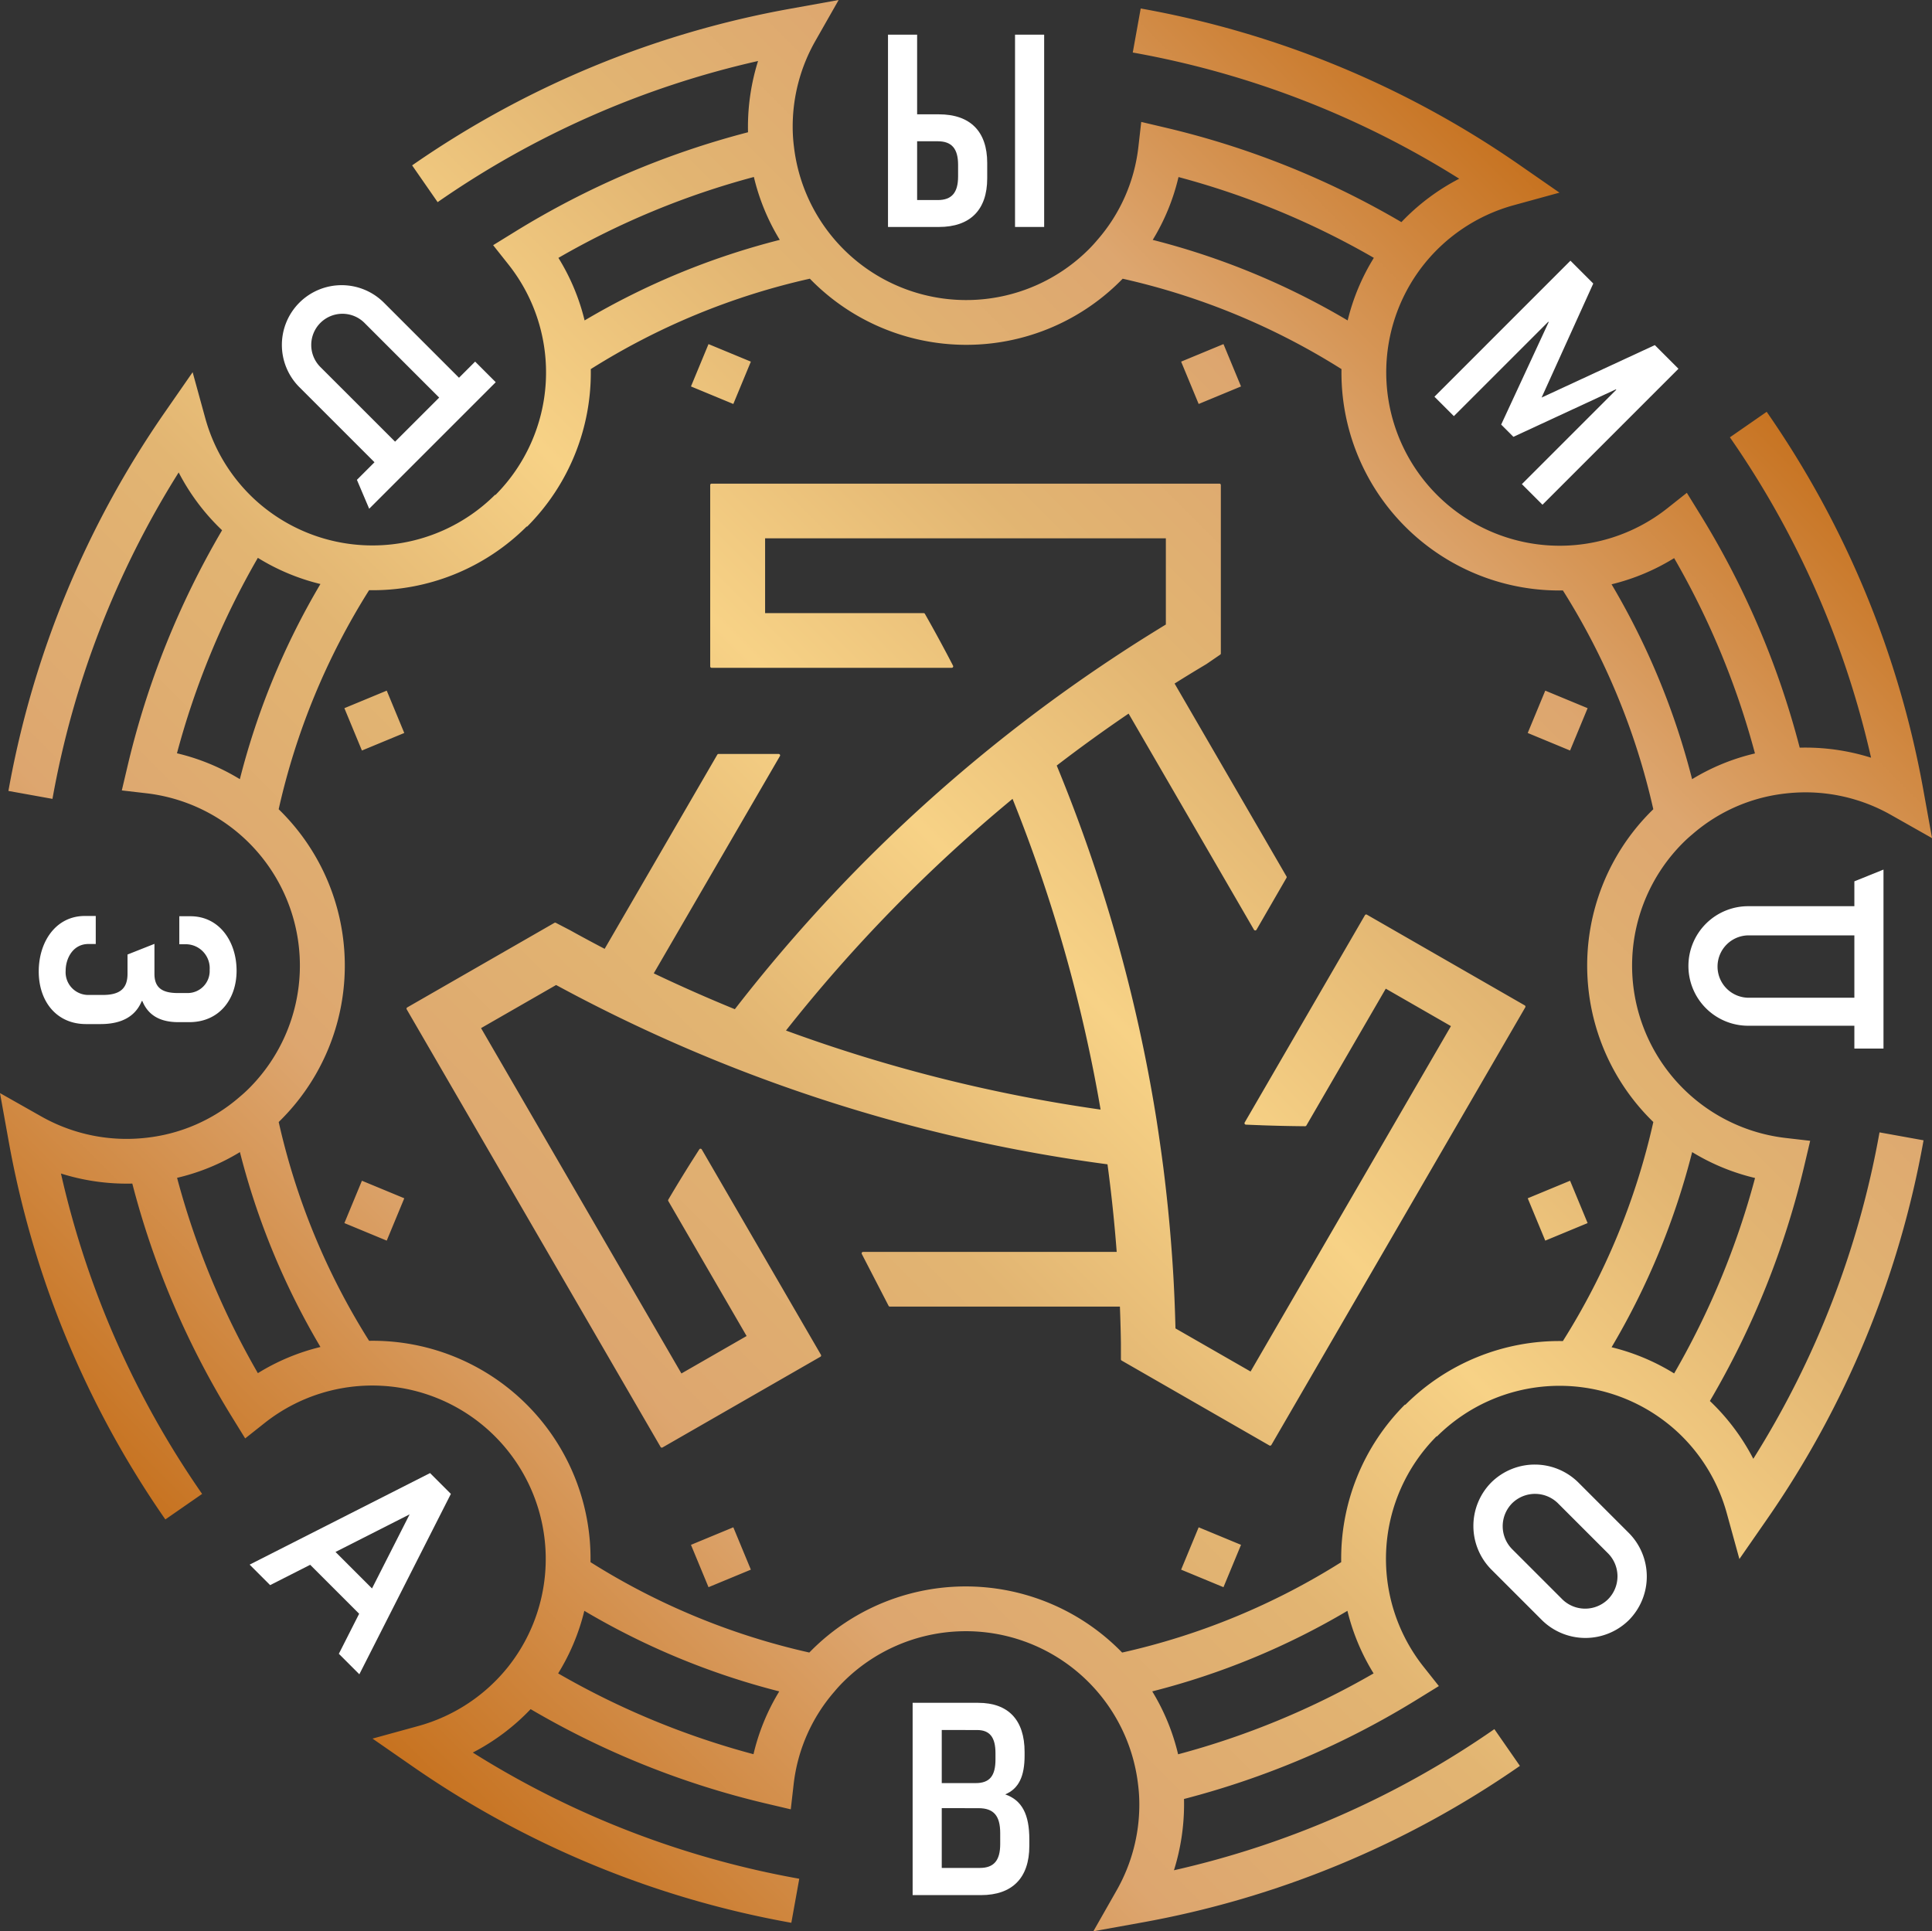 <?xml version="1.0" encoding="UTF-8"?> <svg xmlns="http://www.w3.org/2000/svg" xmlns:xlink="http://www.w3.org/1999/xlink" width="277.85" height="277.777" viewBox="0 0 277.85 277.777"><rect x="0" y="0" width="277.85" height="277.777" fill="#333333" stroke="none"/><defs><linearGradient id="linear-gradient" x1="0.146" y1="0.854" x2="0.854" y2="0.146" gradientUnits="objectBoundingBox"><stop offset="0" stop-color="#c6711e"></stop><stop offset="0.229" stop-color="#dda66f"></stop><stop offset="0.394" stop-color="#e2b572"></stop><stop offset="0.534" stop-color="#f7d286"></stop><stop offset="0.679" stop-color="#e2b572"></stop><stop offset="0.81" stop-color="#dda66f"></stop><stop offset="1" stop-color="#c6711e"></stop></linearGradient></defs><g id="logo" transform="translate(-688.357 -401.112)"><g id="Сгруппировать_10" data-name="Сгруппировать 10"><g id="Сгруппировать_9" data-name="Сгруппировать 9"><path id="Контур_1" data-name="Контур 1" d="M823.379,417.556h-3.126V406.1h-4.188v27.658h7.314c4.5,0,6.954-2.449,6.954-6.993V424.55C830.333,420.006,827.883,417.556,823.379,417.556Zm2.766,8.93c0,2.331-.909,3.4-2.924,3.4h-2.968v-8.455h2.968c2.015,0,2.924,1.066,2.924,3.4Z" fill="#fff"></path><rect id="Прямоугольник_6" data-name="Прямоугольник 6" width="4.188" height="27.658" transform="translate(834.334 406.098)" fill="#fff"></rect></g><path id="Контур_2" data-name="Контур 2" d="M910.062,458.294l7.43-16.4-3.285-3.285L894.65,458.171l2.794,2.794,13.578-13.578.056.056-6.831,14.738,1.76,1.76,14.739-6.83.056.056-13.578,13.578,2.962,2.962,19.557-19.557-3.4-3.4Z" fill="#fff"></path><path id="Контур_3" data-name="Контур 3" d="M737.088,638.98l2.948,2.948L753.2,615.981l-.047-.047-2.9-2.9-.047-.047-25.947,13.168,2.948,2.948,5.76-2.923,7.041,7.041Zm-.48-14.647,10.659-5.41-5.41,10.659Z" fill="#fff"></path><path id="Контур_4" data-name="Контур 4" d="M902.9,626.927l7.126,7.126a8.9,8.9,0,0,0,12.592.076h0a8.9,8.9,0,0,0-.076-12.592l-7.126-7.126a8.9,8.9,0,0,0-12.592-.076h0A8.9,8.9,0,0,0,902.9,626.927Zm10.088,4.165-7.127-7.127a4.691,4.691,0,0,1-.04-6.633h0a4.691,4.691,0,0,1,6.633.04l7.127,7.127a4.69,4.69,0,0,1,.04,6.633h0A4.69,4.69,0,0,1,912.986,631.092Z" fill="#fff"></path><path id="Контур_5" data-name="Контур 5" d="M832.923,659.2c1.968-.827,2.786-2.63,2.786-5.581v-.519c0-4.593-2.331-7.069-6.677-7.069h-9.425v27.658h9.829c4.5,0,6.954-2.476,6.954-7.068v-.958C836.39,662.1,835.351,660.048,832.923,659.2Zm-4.049-9.255c1.817,0,2.647,1.038,2.647,3.315v.918c0,2.356-.83,3.4-2.845,3.4h-4.881V649.94Zm3.328,16.4c0,2.356-.909,3.434-2.924,3.434h-5.483V661.18l5.285.005c2.213,0,3.122,1.118,3.122,3.594Z" fill="#fff"></path><path id="Контур_6" data-name="Контур 6" d="M754.367,455.444l-10.8-10.8a8.6,8.6,0,0,0-12.154,0h0a8.594,8.594,0,0,0,0,12.155l10.8,10.8-2.528,2.528,1.766,4.158,18.2-18.2-2.962-2.962Zm-9.193,9.194L734.432,453.9a4.486,4.486,0,0,1,0-6.344h0a4.486,4.486,0,0,1,6.344,0l10.742,10.742Z" fill="#fff"></path><path id="Контур_7" data-name="Контур 7" d="M955.042,548.647H939.771a8.6,8.6,0,0,1-8.595-8.595h0a8.6,8.6,0,0,1,8.595-8.6h15.271v-3.575l4.188-1.692v25.745h-4.188Zm0-13H939.85a4.486,4.486,0,0,0-4.486,4.486h0a4.487,4.487,0,0,0,4.486,4.486h15.192Z" fill="#fff"></path><path id="Контур_8" data-name="Контур 8" d="M708.747,545.087h.079c.83,2.055,2.568,3.043,5.176,3.043h1.58c4.268,0,6.8-3.256,6.8-7.405s-2.449-7.828-6.638-7.828h-1.6v4.03h1.086a3.448,3.448,0,0,1,3.279,3.679,3.173,3.173,0,0,1-3.082,3.336h-1.5c-2.331,0-3.359-.83-3.359-2.766v-4.307l-3.872,1.534v2.773c0,2.133-1.106,3.042-3.556,3.042H701a3.264,3.264,0,0,1-3.2-3.493c0-1.738,1.027-3.837,3.28-3.837h1.048v-4.031h-1.562c-4.189,0-6.638,3.719-6.638,7.986s2.529,7.563,6.8,7.563h2.094Q707.383,548.406,708.747,545.087Z" fill="#fff"></path></g><path id="Контур_9" data-name="Контур 9" d="M783.538,609.331a.206.206,0,0,1-.178-.1l-36.512-62.942a.2.2,0,0,1-.019-.157.2.2,0,0,1,.1-.125l21.167-12.162a.206.206,0,0,1,.2,0l2.046,1.063.013.005.9.5c1.374.751,2.736,1.481,4.059,2.171l16.2-27.927a.211.211,0,0,1,.181-.1h8.649a.2.2,0,0,1,.178.1.2.2,0,0,1,0,.2L782.377,541.11c3.846,1.832,7.764,3.567,11.661,5.157a228.142,228.142,0,0,1,36.776-37.586c.977-.793,2.032-1.632,3.225-2.565q1.414-1.1,2.847-2.187c3.245-2.45,6.6-4.847,9.973-7.119q1.357-.915,2.73-1.814c1.148-.751,2.341-1.518,3.553-2.277q1.438-.9,2.882-1.782v-12.4H798.39V489.3h22.8a.205.205,0,0,1,.181.1c.993,1.75,1.981,3.542,2.932,5.335l.131.245c.33.623.66,1.252.985,1.883a.205.205,0,0,1-.183.3H790.7a.2.2,0,0,1-.205-.205V470.875a.2.2,0,0,1,.205-.2h73.027a.2.2,0,0,1,.205.2V495.1a.2.2,0,0,1-.088.167l-1.971,1.351c-.29.176-.586.351-.879.527-1.249.751-2.5,1.518-3.713,2.283l16.093,27.741a.2.2,0,0,1,0,.205l-4.315,7.468a.214.214,0,0,1-.36,0l-18.032-31.091c-3.51,2.384-6.986,4.895-10.337,7.471a227.185,227.185,0,0,1,14.266,50.416c.205,1.281.4,2.589.6,4q.26,1.806.492,3.614c.5,3.982.909,8.062,1.2,12.124.08,1.074.149,2.147.213,3.226.08,1.4.149,2.829.2,4.235q.065,1.666.106,3.343l10.8,6.2L897.024,548.7l-9.373-5.386L876.232,563a.212.212,0,0,1-.181.1h0c-2.069-.016-4.219-.064-6.384-.141a.257.257,0,0,1-.069-.014.3.3,0,0,1-.07.006l-.138-.006c-.621-.021-1.239-.048-1.859-.074a.206.206,0,0,1-.171-.107.213.213,0,0,1,0-.2l17.294-29.816a.209.209,0,0,1,.283-.077l22.7,13.046a.206.206,0,0,1,.078.279L871.2,608.94a.209.209,0,0,1-.283.077L849.661,596.8a.208.208,0,0,1-.1-.178l0-2.243c-.005-.346-.01-.687-.016-1.028-.029-1.4-.072-2.847-.128-4.307H816.335a.211.211,0,0,1-.184-.109l-3.852-7.458a.205.205,0,0,1,.181-.3h36.475c-.32-4.2-.764-8.436-1.324-12.6A229.782,229.782,0,0,1,796.6,555.727c-1.391-.524-2.757-1.057-4.059-1.579q-1.567-.623-3.12-1.276c-3.782-1.577-7.543-3.265-11.173-5.015q-1.59-.763-3.162-1.551c-1.1-.551-2.267-1.145-3.545-1.811q-1.609-.843-3.207-1.707l-10.793,6.2,28.815,49.673,9.375-5.386-11.261-19.412a.2.2,0,0,1,0-.208c1.049-1.781,2.17-3.619,3.334-5.468l1.124-1.763a.2.2,0,0,1,.173-.093.225.225,0,0,1,.179.1l17.143,29.547a.225.225,0,0,1,.018.154.2.2,0,0,1-.1.125l-22.7,13.044A.214.214,0,0,1,783.538,609.331Zm63.1-48.625a218.937,218.937,0,0,0-12.662-44.692h0a220.262,220.262,0,0,0-32.584,33.321h0a221.768,221.768,0,0,0,45.246,11.371m91.87,64.642-1.827-6.631a24.922,24.922,0,0,0-6.4-10.992,23.665,23.665,0,0,0-2.161-1.919,24.982,24.982,0,0,0-33.113,1.919l-.04-.04a24.988,24.988,0,0,0-1.928,33.1l2.248,2.836-3.08,1.9a122.346,122.346,0,0,1-33.574,14.342c.007.268.011.537.01.807a31.762,31.762,0,0,1-1.454,9.445,131.452,131.452,0,0,0,46.081-20.3l3.671,5.288a138.053,138.053,0,0,1-54.575,22.565l-6.766,1.22,3.4-5.977a24.919,24.919,0,0,0,3.209-12.243,22.6,22.6,0,0,0-.178-2.863,24.941,24.941,0,0,0-42.414-14.767c-.443.442-.856.894-1.249,1.366a24.529,24.529,0,0,0-5.874,13.348l-.412,3.6-3.525-.831a122.342,122.342,0,0,1-33.888-13.58,31.309,31.309,0,0,1-8.315,6.244,131.655,131.655,0,0,0,46.95,18.15l-1.142,6.334A138.043,138.043,0,0,1,747.584,655.1l-5.654-3.923,6.635-1.823a25.019,25.019,0,0,0,12.912-8.56,24.943,24.943,0,0,0-35.023-35.041l-2.837,2.248-1.9-3.079a122.287,122.287,0,0,1-14.333-33.575c-.273.008-.544.011-.816.01a31.43,31.43,0,0,1-9.444-1.455,131.443,131.443,0,0,0,20.3,46.083l-5.287,3.669a138.044,138.044,0,0,1-22.564-54.574l-1.217-6.747,5.967,3.375a24.915,24.915,0,0,0,15.161,3.041,24.476,24.476,0,0,0,13.3-5.835c.52-.433.971-.847,1.414-1.289a24.957,24.957,0,0,0-14.729-42.409l-3.594-.416.831-3.521a122.352,122.352,0,0,1,13.589-33.9q-.285-.271-.569-.555a31.392,31.392,0,0,1-5.673-7.76,131.649,131.649,0,0,0-18.151,46.951l-6.334-1.142A138.054,138.054,0,0,1,712.138,460.3l3.923-5.653,1.824,6.636a24.911,24.911,0,0,0,6.4,10.991,23.553,23.553,0,0,0,2.161,1.919,24.982,24.982,0,0,0,33.113-1.919l.04.04a24.987,24.987,0,0,0,1.928-33.1l-2.25-2.837,3.081-1.9a122.431,122.431,0,0,1,33.575-14.342c-.006-.269-.011-.538-.01-.809a31.672,31.672,0,0,1,1.453-9.44,131.432,131.432,0,0,0-46.08,20.3l-3.67-5.288A138.036,138.036,0,0,1,802.2,402.333l6.767-1.221-3.4,5.977a24.921,24.921,0,0,0-3.21,12.243,22.862,22.862,0,0,0,.179,2.863,24.941,24.941,0,0,0,42.414,14.767c.442-.442.856-.9,1.248-1.366a24.522,24.522,0,0,0,5.875-13.348l.411-3.6,3.525.832A122.325,122.325,0,0,1,889.9,433.06a31.376,31.376,0,0,1,8.314-6.243,131.613,131.613,0,0,0-46.949-18.151l1.142-6.334A138,138,0,0,1,906.978,424.9l5.654,3.922L906,430.643a24.984,24.984,0,0,0-12.912,8.559,24.943,24.943,0,0,0,35.027,35.04l2.835-2.247,1.9,3.079a122.3,122.3,0,0,1,14.332,33.576c.272-.007.544-.011.814-.011a31.418,31.418,0,0,1,9.447,1.455,131.452,131.452,0,0,0-20.3-46.082l5.288-3.669a138.023,138.023,0,0,1,22.564,54.572l1.218,6.747-5.968-3.374A24.931,24.931,0,0,0,948,515.075a25.605,25.605,0,0,0-2.917.173,24.465,24.465,0,0,0-13.306,5.835c-.519.432-.972.846-1.414,1.289a24.957,24.957,0,0,0,14.73,42.408l3.593.416-.83,3.521a122.374,122.374,0,0,1-13.591,33.9q.286.273.57.556a31.39,31.39,0,0,1,5.672,7.76,131.641,131.641,0,0,0,18.151-46.951l6.334,1.142A138.049,138.049,0,0,1,942.426,619.7Zm-18.38-30.459a31.012,31.012,0,0,1,8.995,3.766,115.868,115.868,0,0,0,11.636-28.11,31.063,31.063,0,0,1-9.045-3.724A106.447,106.447,0,0,1,920.125,594.889Zm-62.339,58.546A115.9,115.9,0,0,0,885.9,641.8a31.045,31.045,0,0,1-3.764-9,106.4,106.4,0,0,1-28.069,11.586A31.046,31.046,0,0,1,857.786,653.435Zm32.668-50.262A31.328,31.328,0,0,1,913.123,594a100.155,100.155,0,0,0,13.007-31.507,31.353,31.353,0,0,1-.322-44.675c.106-.1.212-.21.318-.313a100.135,100.135,0,0,0-13-31.467A31.33,31.33,0,0,1,881.282,454.2a100.136,100.136,0,0,0-31.467-13q-.155.159-.314.317a31.352,31.352,0,0,1-44.675-.321A100.151,100.151,0,0,0,773.32,454.2a31.327,31.327,0,0,1-9.171,22.67l-.04-.04A31.331,31.331,0,0,1,741.439,486a100.086,100.086,0,0,0-13.005,31.506,31.356,31.356,0,0,1,.32,44.675c-.105.106-.21.21-.316.313a100.1,100.1,0,0,0,13,31.468A31.33,31.33,0,0,1,773.281,625.8a100.111,100.111,0,0,0,31.467,13q.155-.159.313-.318a31.358,31.358,0,0,1,44.676.321A100.109,100.109,0,0,0,881.243,625.8a31.32,31.32,0,0,1,9.171-22.67Zm41.251-89.992a30.82,30.82,0,0,1,9.038-3.7,115.872,115.872,0,0,0-11.622-28.093,30.972,30.972,0,0,1-9,3.765A106.358,106.358,0,0,1,931.705,513.181ZM768.627,641.8a115.825,115.825,0,0,0,28.093,11.623,30.8,30.8,0,0,1,3.706-9.036A106.447,106.447,0,0,1,772.392,632.8,31.015,31.015,0,0,1,768.627,641.8Zm85.51-206.184A106.448,106.448,0,0,1,882.171,447.2a31.037,31.037,0,0,1,3.765-9,115.921,115.921,0,0,0-28.093-11.622A30.788,30.788,0,0,1,854.137,435.615Zm-128.694,163a30.994,30.994,0,0,1,9-3.765,106.37,106.37,0,0,1-11.582-28.03,30.81,30.81,0,0,1-9.038,3.7A115.9,115.9,0,0,0,725.443,598.615ZM772.431,447.2a106.417,106.417,0,0,1,28.07-11.587,31.062,31.062,0,0,1-3.725-9.046,115.925,115.925,0,0,0-28.11,11.636A30.948,30.948,0,0,1,772.431,447.2Zm-58.624,62.258a31.084,31.084,0,0,1,9.046,3.723,106.394,106.394,0,0,1,11.586-28.068,31.02,31.02,0,0,1-9-3.765A115.834,115.834,0,0,0,713.807,509.456Zm80.012-50.24,2.523-6.091-6.091-2.523-2.523,6.091ZM864.311,629.4l2.523-6.091-6.091-2.523-2.523,6.091ZM743.975,579.553l2.523-6.091-6.091-2.523-2.523,6.091Zm170.182-70.492,2.523-6.091-6.091-2.523-2.523,6.091Zm-173.75,0,6.091-2.523-2.523-6.091-6.091,2.523Zm170.182,70.492,6.091-2.523-2.523-6.091-6.091,2.523ZM790.251,629.4l6.091-2.523-2.523-6.091-6.091,2.523Zm70.492-170.183,6.091-2.523-2.523-6.091-6.091,2.523Z" fill="url(#linear-gradient)"></path></g></svg> 